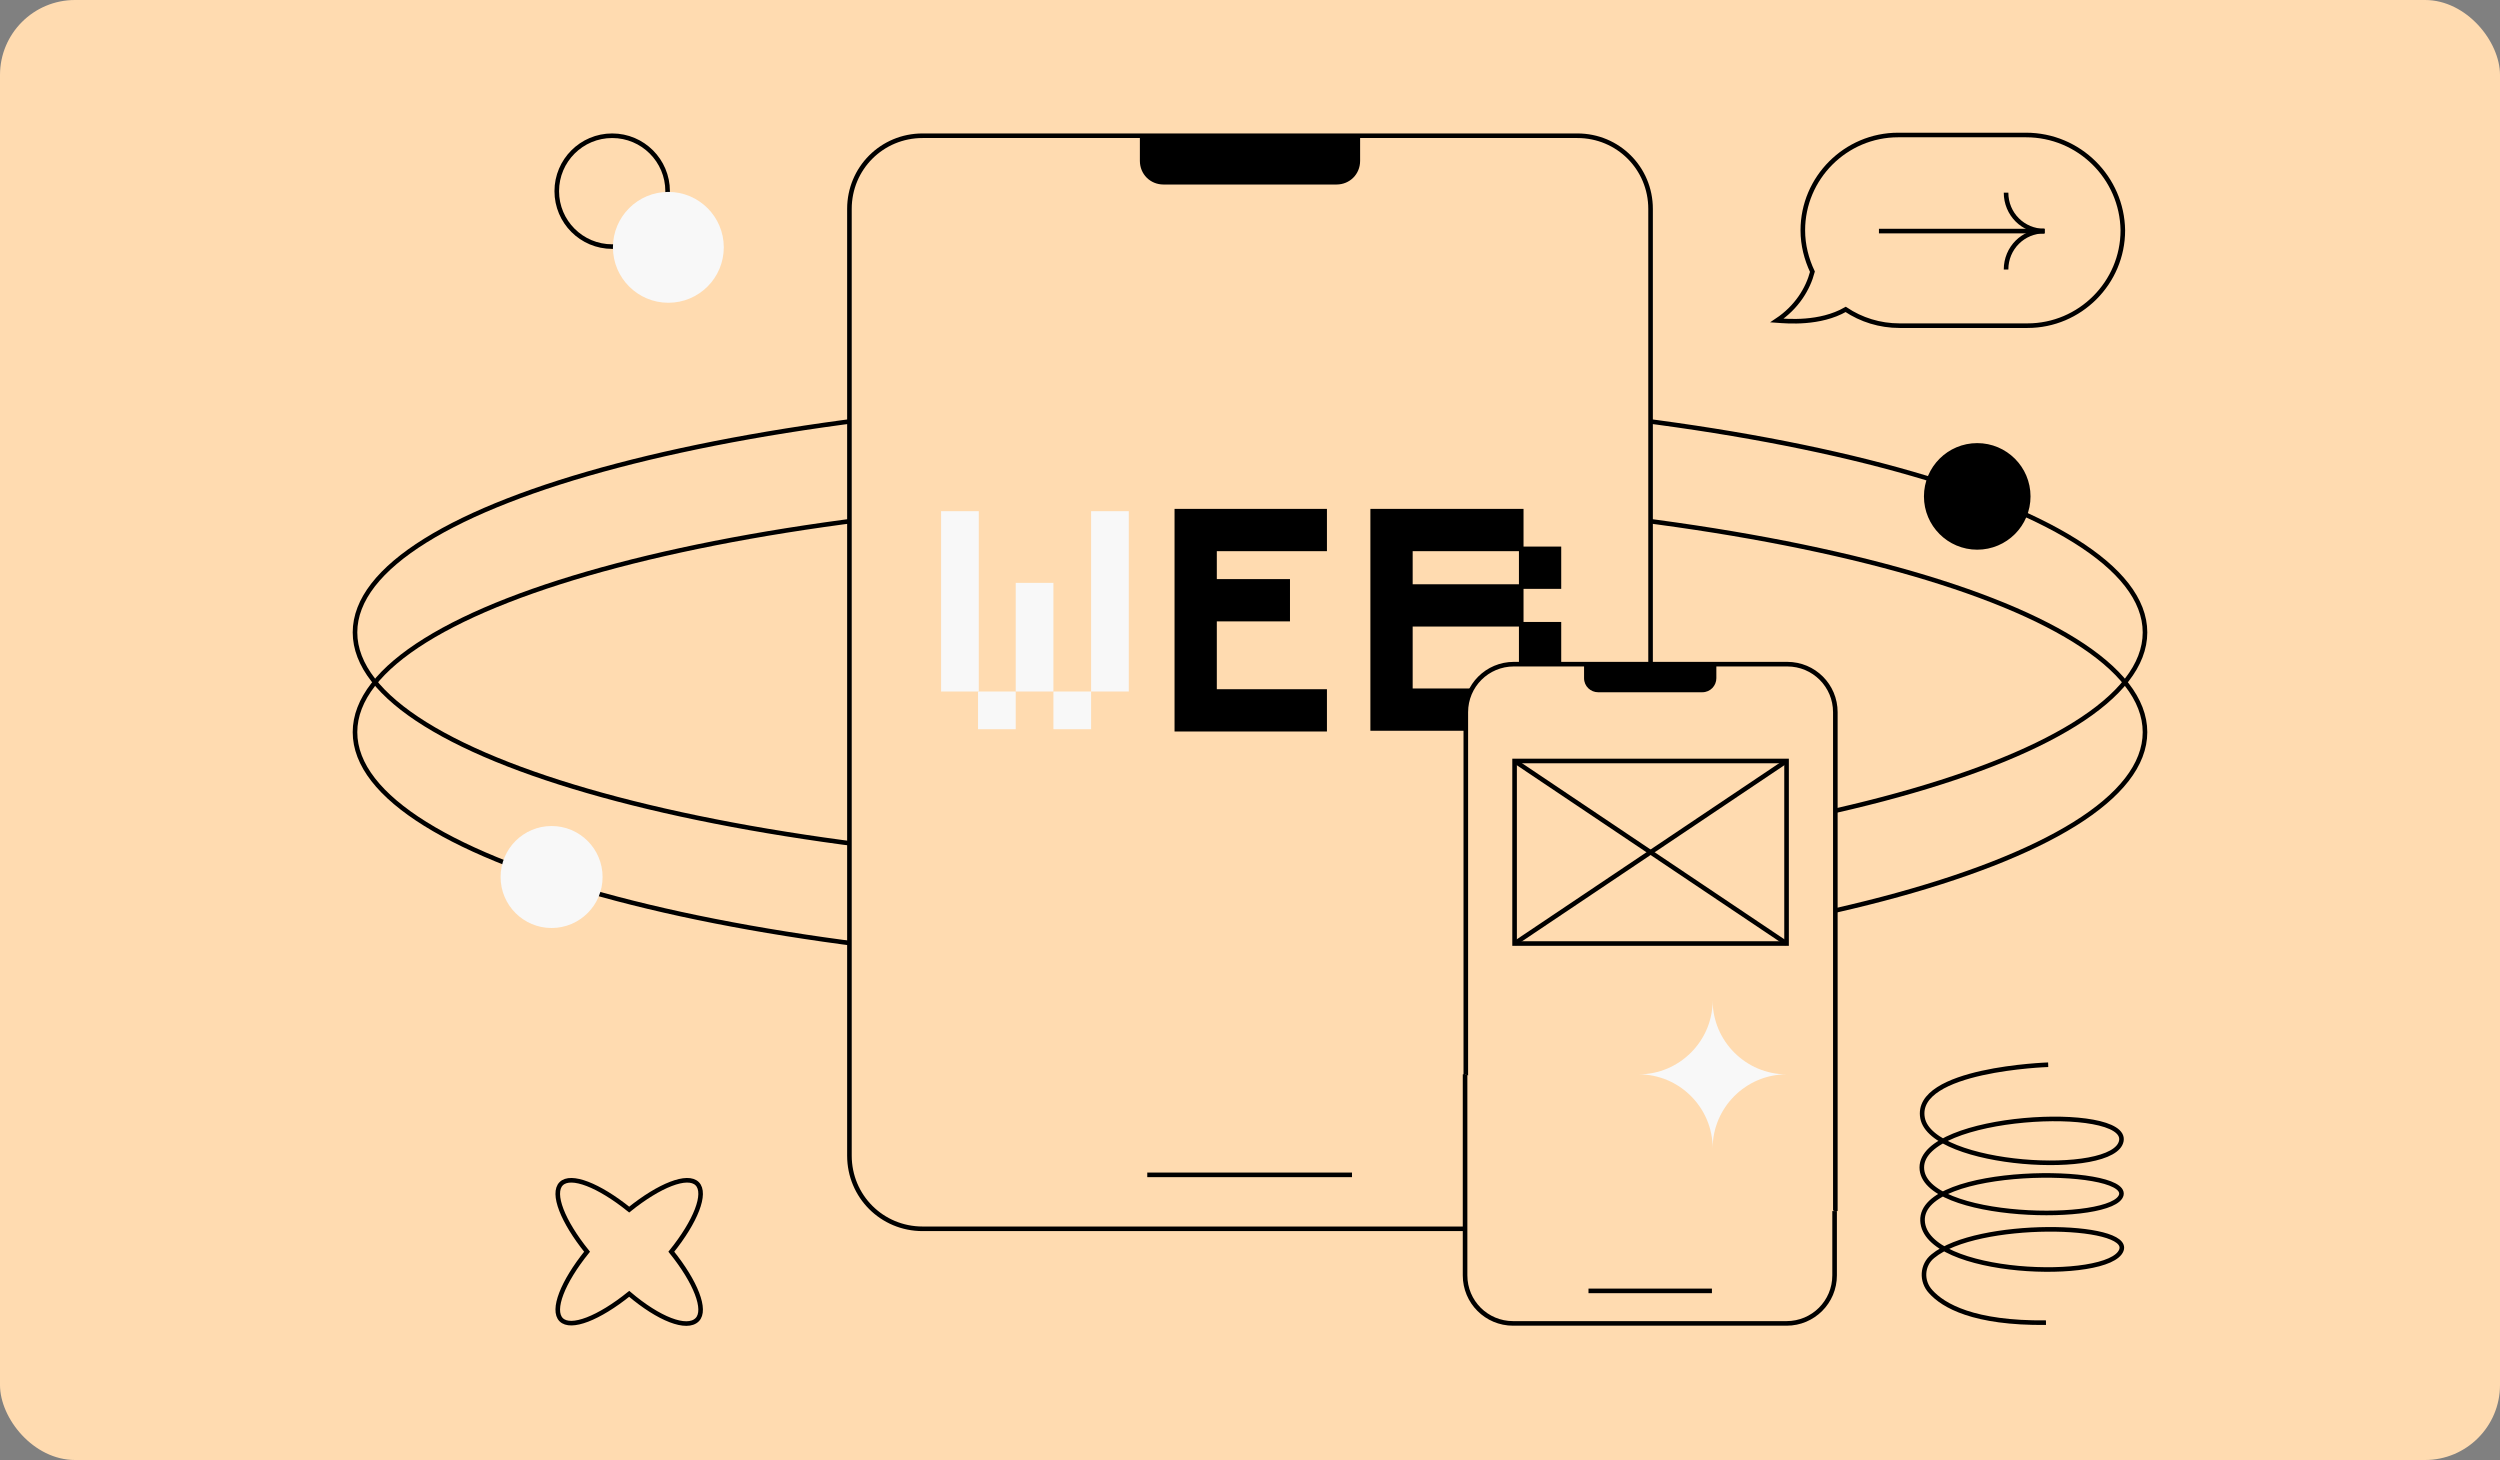 <?xml version="1.0" encoding="UTF-8"?> <svg xmlns="http://www.w3.org/2000/svg" width="500" height="292" viewBox="0 0 500 292" fill="none"><rect x="0" y="0" width="500" height="292" fill="#808080" stroke="none"/> <rect width="500" height="292" rx="15" fill="#FFDBB0"></rect> <path d="M250 193.583C348.859 193.583 429 172.472 429 146.431C429 120.39 348.859 99.279 250 99.279C151.141 99.279 71 120.39 71 146.431C71 172.472 151.141 193.583 250 193.583Z" fill="#FFDBB0" stroke="black" stroke-width="0.917" stroke-miterlimit="10"></path> <path d="M250 173.629C348.859 173.629 429 152.518 429 126.477C429 100.436 348.859 79.325 250 79.325C151.141 79.325 71.001 100.436 71.001 126.477C71.001 152.518 151.141 173.629 250 173.629Z" stroke="black" stroke-width="0.917" stroke-miterlimit="10"></path> <path d="M110.318 185.601C115.951 185.601 120.517 181.035 120.517 175.402C120.517 169.769 115.951 165.203 110.318 165.203C104.685 165.203 100.119 169.769 100.119 175.402C100.119 181.035 104.685 185.601 110.318 185.601Z" fill="#F8F8F8"></path> <path d="M395.447 109.479C401.08 109.479 405.646 104.913 405.646 99.28C405.646 93.647 401.08 89.081 395.447 89.081C389.814 89.081 385.248 93.647 385.248 99.28C385.248 104.913 389.814 109.479 395.447 109.479Z" fill="black" stroke="black" stroke-width="0.917" stroke-miterlimit="10"></path> <path d="M122.438 49.319C128.56 49.319 133.524 44.356 133.524 38.233C133.524 32.111 128.56 27.148 122.438 27.148C116.315 27.148 111.352 32.111 111.352 38.233C111.352 44.356 116.315 49.319 122.438 49.319Z" fill="#FFDBB0" stroke="black" stroke-width="0.917" stroke-miterlimit="10"></path> <path d="M133.672 60.553C139.794 60.553 144.758 55.589 144.758 49.467C144.758 43.344 139.794 38.381 133.672 38.381C127.549 38.381 122.586 43.344 122.586 49.467C122.586 55.589 127.549 60.553 133.672 60.553Z" fill="#F8F8F8"></path> <path d="M405.203 27H379.631C369.137 27 360.564 35.573 360.564 46.068C360.564 49.024 361.303 51.832 362.485 54.345C361.598 57.745 359.381 61.44 355.39 64.101C357.459 64.249 363.963 64.84 369.137 61.884C372.241 63.953 375.936 65.135 379.927 65.135H405.498C415.993 65.135 424.566 56.562 424.566 46.068C424.418 35.573 415.845 27 405.203 27Z" fill="#FFDBB0" stroke="black" stroke-width="0.917" stroke-miterlimit="10"></path> <path d="M408.899 46.215C404.612 46.215 401.212 42.816 401.212 38.529" stroke="black" stroke-width="0.917" stroke-miterlimit="10"></path> <path d="M408.898 46.216C404.612 46.216 401.212 49.615 401.212 53.902" stroke="black" stroke-width="0.917" stroke-miterlimit="10"></path> <path d="M375.788 46.216H408.897" stroke="black" stroke-width="0.917" stroke-miterlimit="10"></path> <path d="M315.48 245.761H184.519C176.389 245.761 169.886 239.257 169.886 231.128V41.781C169.886 33.651 176.389 27.148 184.519 27.148H315.48C323.61 27.148 330.114 33.651 330.114 41.781V231.275C330.114 239.257 323.462 245.761 315.48 245.761Z" fill="#FFDBB0" stroke="black" stroke-width="0.917" stroke-miterlimit="10"></path> <path d="M227.976 27.591V32.173C227.976 34.834 230.045 36.903 232.706 36.903H267.293C269.954 36.903 272.023 34.834 272.023 32.173V27.591" fill="black"></path> <path d="M229.454 234.972H270.397" stroke="black" stroke-width="0.917" stroke-miterlimit="10"></path> <path d="M311.785 109.774H304.247V117.313H311.785V109.774Z" fill="black" stroke="black" stroke-width="0.917" stroke-miterlimit="10"></path> <path d="M311.785 124.851H304.247V138.154H311.785V124.851Z" fill="black" stroke="black" stroke-width="0.917" stroke-miterlimit="10"></path> <path d="M282.075 117.313V109.775H304.247V102.236H282.075H274.537V145.693H282.075H304.247V138.155H282.075V124.851H304.247V117.313H282.075Z" fill="black" stroke="black" stroke-width="0.917" stroke-miterlimit="10"></path> <path d="M242.166 102.236H235.367V145.841H242.166H242.905H264.929V138.302H242.905V123.817H257.538V116.278H242.905V109.775H264.929V102.236H242.905H242.166Z" fill="black" stroke="black" stroke-width="0.917" stroke-miterlimit="10"></path> <path d="M203.144 138.303H195.606V145.841H203.144V138.303Z" fill="#F8F8F8"></path> <path d="M218.221 138.303H210.683V145.841H218.221V138.303Z" fill="#F8F8F8"></path> <path d="M210.683 116.574H203.145V138.302H210.683V116.574Z" fill="#F8F8F8"></path> <path d="M195.753 102.237H188.215V138.303H195.753V102.237Z" fill="#F8F8F8"></path> <path d="M225.759 102.236H218.221V138.302H225.759V102.236Z" fill="#F8F8F8"></path> <path d="M367.067 242.214V142.441C367.067 137.12 362.781 132.833 357.46 132.833H302.769C297.448 132.833 293.162 137.12 293.162 142.441V218.859" fill="#FFDBB0"></path> <path d="M367.067 242.214V142.441C367.067 137.12 362.781 132.833 357.46 132.833H302.769C297.448 132.833 293.162 137.12 293.162 142.441V218.859" stroke="black" stroke-width="0.917" stroke-miterlimit="10"></path> <path d="M293.014 214.868V255.073C293.014 260.394 297.301 264.681 302.622 264.681H357.312C362.633 264.681 366.92 260.394 366.92 255.073V242.213" fill="#FFDBB0"></path> <path d="M293.014 214.868V255.073C293.014 260.394 297.301 264.681 302.622 264.681H357.312C362.633 264.681 366.92 260.394 366.92 255.073V242.213" stroke="black" stroke-width="0.917" stroke-miterlimit="10"></path> <path d="M317.699 258.177H342.384" stroke="black" stroke-width="0.917" stroke-miterlimit="10"></path> <path d="M316.812 132.833V135.641C316.812 137.267 318.142 138.45 319.62 138.45H340.462C342.088 138.45 343.27 137.119 343.27 135.641V132.833" fill="black"></path> <path d="M139.437 263.942C141.359 262.02 139.141 256.403 134.264 250.343C139.141 244.283 141.359 238.666 139.437 236.745C137.515 234.823 131.899 237.04 125.838 241.918C119.778 237.04 114.161 234.823 112.24 236.745C110.318 238.666 112.535 244.283 117.413 250.343C112.535 256.403 110.318 262.02 112.24 263.942C114.161 265.863 119.778 263.646 125.838 258.768C131.751 263.794 137.368 266.011 139.437 263.942Z" fill="#FFDBB0" stroke="black" stroke-width="0.917" stroke-miterlimit="10"></path> <path d="M357.312 152.196H302.917V188.706H357.312V152.196Z" fill="#FFDBB0" stroke="black" stroke-width="0.917" stroke-miterlimit="10"></path> <path d="M302.917 152.196L357.312 188.706" stroke="black" stroke-width="0.917" stroke-miterlimit="10"></path> <path d="M357.312 152.196L302.917 188.706" stroke="black" stroke-width="0.917" stroke-miterlimit="10"></path> <path d="M357.312 214.869C349.182 214.869 342.531 221.521 342.531 229.65C342.531 221.521 335.879 214.869 327.75 214.869C335.879 214.869 342.531 208.218 342.531 200.088C342.531 208.218 349.182 214.869 357.312 214.869Z" fill="#F8F8F8"></path> <path d="M409.637 212.946C409.637 212.946 382.735 213.833 384.509 223.589C386.283 233.344 422.94 235.562 424.27 228.171C425.601 220.78 384.361 222.85 384.361 233.492C384.361 244.135 422.94 244.726 424.27 238.961C425.453 233.197 384.066 233.049 384.509 244.135C384.953 255.22 421.905 256.403 424.27 250.047C426.34 244.578 395.299 243.987 386.579 251.23C384.361 253.003 384.214 256.255 386.135 258.324C388.648 261.133 394.708 264.68 409.194 264.533" stroke="black" stroke-width="0.917" stroke-miterlimit="10"></path> </svg> 